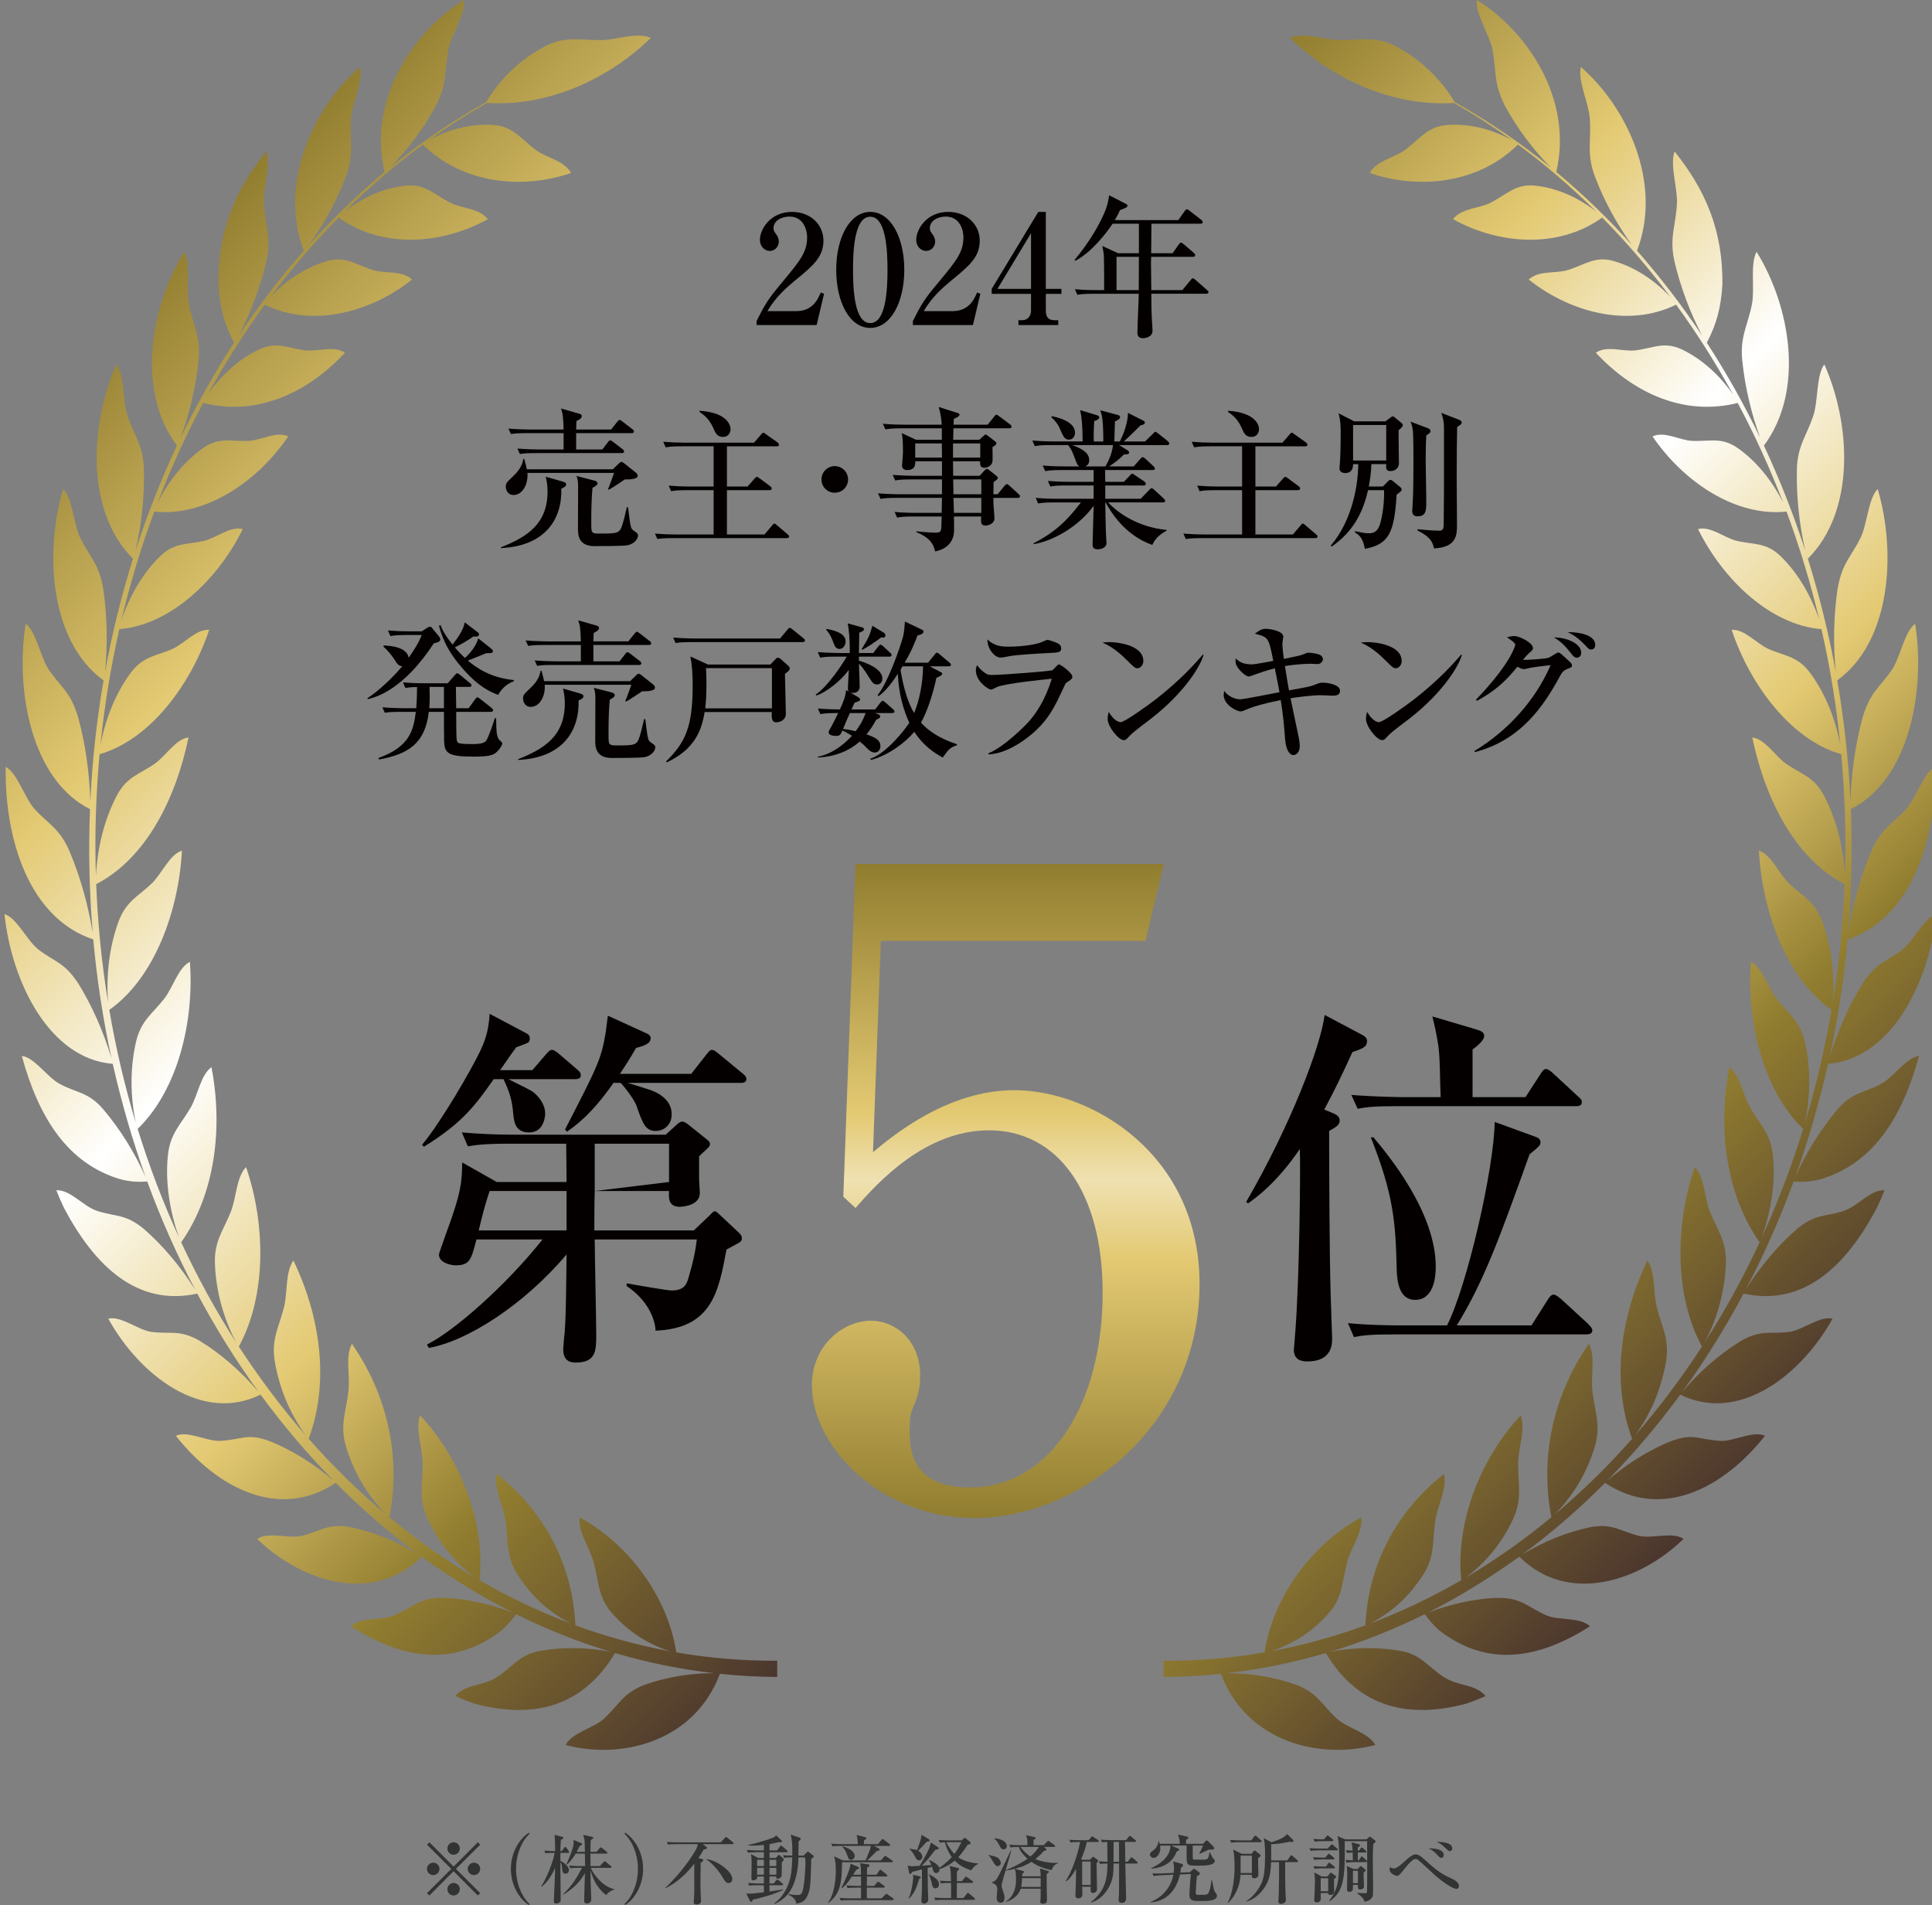<?xml version="1.0" encoding="UTF-8"?>
<svg id="_レイヤー_1" xmlns="http://www.w3.org/2000/svg" version="1.1" xmlns:xlink="http://www.w3.org/1999/xlink" viewBox="0 0 252 248.5">
  <rect x="0" y="0" width="252" height="248.5" fill="#808080" stroke="none"/>
  <!-- Generator: Adobe Illustrator 29.2.1, SVG Export Plug-In . SVG Version: 2.1.0 Build 116)  -->
  <defs>
    <style>
      .st0 {
        fill: #323333;
      }

      .st1 {
        fill: url(#_名称未設定グラデーション_661);
      }

      .st1, .st2 {
        fill-rule: evenodd;
      }

      .st3 {
        fill: url(#_名称未設定グラデーション_62);
      }

      .st2 {
        fill: url(#_名称未設定グラデーション_66);
      }

      .st4 {
        fill: #040000;
      }
    </style>
    <linearGradient id="_名称未設定グラデーション_66" data-name="名称未設定グラデーション 66" x1="5.432" y1="49.045" x2="138.245" y2="181.858" gradientUnits="userSpaceOnUse">
      <stop offset="0" stop-color="#917d2f"/>
      <stop offset=".217" stop-color="#e3c972"/>
      <stop offset=".413" stop-color="#fff"/>
      <stop offset=".612" stop-color="#e3c972"/>
      <stop offset=".774" stop-color="#917d2f"/>
      <stop offset=".999" stop-color="#4b362e"/>
    </linearGradient>
    <linearGradient id="_名称未設定グラデーション_661" data-name="名称未設定グラデーション 66" x1="119.527" y1="53.668" x2="243.094" y2="177.235" xlink:href="#_名称未設定グラデーション_66"/>
    <linearGradient id="_名称未設定グラデーション_62" data-name="名称未設定グラデーション 62" x1="131.18" y1="197.998" x2="131.18" y2="112.693" gradientUnits="userSpaceOnUse">
      <stop offset="0" stop-color="#917d2f"/>
      <stop offset=".395" stop-color="#e3c972"/>
      <stop offset=".517" stop-color="#efe1b1"/>
      <stop offset=".619" stop-color="#e3c972"/>
      <stop offset="1" stop-color="#917d2f"/>
    </linearGradient>
  </defs>
  <g>
    <g>
      <path class="st2" d="M84.894,4.94c-2.535,2.481-5.427,4.449-8.47,5.88-4.09,1.923-8.528,2.899-12.923,2.606-2.592,1.478-5.125,3.106-7.587,4.877,2.66-1.481,5.606-2.221,8.539-1.993,2.512.195,3.506,1.825,5.444,3.254,1.403,1.034,3.661,1.35,4.593,2.998-6.283,2.173-14.146,1.452-19.334-3.708-3.573,2.627-6.991,5.556-10.223,8.756,2.405-1.887,5.169-3.11,8.039-3.402,2.492-.254,3.683,1.179,5.764,2.24,1.513.771,3.762.678,4.891,2.139-5.902,3.285-13.722,3.928-19.46-.209-3.175,3.216-6.164,6.696-8.938,10.407,2.127-2.267,4.682-3.949,7.455-4.743,2.425-.695,3.784.508,5.968,1.184,1.59.492,3.792-.001,5.091,1.239-5.407,4.305-13.052,6.316-19.218,3.274-2.76,3.787-5.193,7.663-7.45,11.743,1.802-2.581,4.093-4.66,6.706-5.907,2.344-1.091,3.743-.158,6.029.123,1.633.201,3.746-.682,5.185.311-5.096,5.459-11.693,8.265-18.502,6.551-2.224,4.164-4.207,8.51-5.93,13.002,1.465-2.901,3.48-5.394,5.924-7.115,2.134-1.502,3.733-.831,5.97-.944,1.637-.083,3.599-1.309,5.143-.58-4.08,5.989-10.893,10.517-17.476,9.802-1.703,4.584-3.134,9.312-4.28,14.139,1.085-3.191,2.775-6.083,5.002-8.274,1.926-1.895,3.587-1.524,5.796-2.053,1.609-.385,3.402-1.966,5.021-1.525-3.288,6.669-9.483,12.513-16.098,13.051-1.126,4.962-1.95,10.02-2.466,15.125.658-3.448,1.965-6.721,3.919-9.384,1.665-2.269,3.348-2.212,5.48-3.168,1.54-.691,3.122-2.614,4.781-2.48-2.408,7.228-7.796,14.382-14.294,16.214-.472,5.339-.651,10.339-.477,15.865.212-3.697,1.046-7.166,2.657-10.337,1.351-2.621,3.008-2.883,5.01-4.276,1.427-.994,2.755-3.248,4.412-3.435-1.644,7.964-5.542,15.794-12.04,19.133.205,5.196.723,10.373,1.555,15.478-.28-3.561.14-7.2,1.322-10.491,1.006-2.802,2.614-3.37,4.396-5.105,1.283-1.248,2.305-3.748,3.909-4.251-.426,7.914-3.585,16.616-9.473,20.771.856,5.012,2.014,9.948,3.465,14.759-.731-3.435-.771-7.075 0-10.506.649-2.888,2.179-3.748,3.713-5.73,1.119-1.444,1.81-4.017,3.335-4.795.574,7.799-1.587,16.744-6.816,21.794,1.533,4.943,3.283,9.517,5.388,14.159-1.159-3.352-1.815-7.052-1.445-10.677.292-2.932,1.704-4.063,2.972-6.263.932-1.617,1.297-4.232,2.71-5.272,1.525,7.867.496,16.521-3.944,22.846,2.124,4.572,4.529,8.953,7.19,13.101-1.634-3.08-2.648-6.632-2.79-10.289-.117-3.003,1.122-4.375,2.087-6.833.7-1.785.711-4.492,1.971-5.788,2.508,7.23,2.752,16.677-.944,23.412,2.72,4.149,5.578,7.969,8.758,11.62-2.051-2.823-3.427-6.002-4.064-9.673-.489-2.937.564-4.52,1.209-7.116.47-1.889.142-4.55,1.224-6.06,3.385,7.045,4.809,15.655,1.985,23.253,3.168,3.59,6.554,6.9,10.127,9.894-2.338-2.351-4.199-5.381-5.244-8.83-.852-2.812-.01-4.57.302-7.25.246-2.294-.449-4.369.451-6.207,4.43,6.326,6.498,14.442,4.892,22.62,3.588,2.973,7.358,5.627,11.272,7.933-2.604-1.899-4.828-4.548-6.301-7.762-1.204-2.628-.595-4.517-.627-7.228-.023-1.971-.999-4.391-.341-6.221,4.886,5.137,8.57,13.541,7.756,21.495,3.937,2.272,7.723,4.066,11.898,5.658-2.866-1.527-4.989-3.386-6.933-6.38-1.544-2.381-1.186-4.357-1.572-7.042-.28-1.944-1.562-4.165-1.147-6.096,5.761,4.505,9.864,11.299,10.258,19.743,4.046,1.486,8.18,2.619,12.363,3.389-2.843-.888-5.51-2.572-7.633-5.024-1.783-2.061-1.675-4.089-2.365-6.647-.505-1.87-2.008-3.803-1.834-5.785,5.887,3.107,11.414,9.822,12.631,17.599,4.357.754,8.761,1.115,13.163,1.087v2.12c-2.495-.015-4.989-.152-7.474-.411-3.362,8.913-12.877,11.219-20.141,9.277.891-1.622,3.585-2.159,4.995-3.402,2.088-1.952,2.446-3.283,5.228-4.409,2.949-1.056,6.033-1.544,9.108-1.555-4.337-.5-8.642-1.374-12.873-2.62-4.458,7.426-11.138,8.476-18.197,6.635-.914-.294-1.755-.624-2.638-1.033,1.367-1.6,3.466-1.229,5.392-2.441,2.129-1.362,2.977-2.969,5.65-3.439,3.05-.536,6.165-.467,9.208.103-4.198-1.272-8.316-2.908-12.317-4.894-.614.834-1.184,1.466-1.924,2.137-6.419,4.952-13.189,3.562-19.628-.556,1.26-1.22,3.984-.744,5.646-1.413,2.493-1.1,3.164-2.236,6.111-2.299,2.99.02,6.504.818,9.374,1.921-4.08-2.049-8.136-4.57-11.918-7.295-6.279,6.276-15.606,3.32-21.426-2.309,1.398-.978,4.019-.022,5.743-.385,2.59-.637,3.402-1.64,6.309-1.175,3.145.639,6.2,1.9,9.044,3.628-3.805-2.801-7.435-5.94-10.853-9.384-7.39,4.929-15.494.666-20.855-6.136,1.505-.712,3.974.708,5.725.66,3.242-.143,3.695-1.324,7.701.542,2.7,1.282,4.778,2.651,7.151,4.652-3.485-3.561-6.508-7.12-9.532-11.228-7.57,3.754-15.709-2.419-19.859-9.898,1.578-.426,3.847,1.44,5.585,1.716,2.631.327,3.657-.338,6.316,1.151,2.832,1.733,5.428,4.02,7.703,6.68-2.926-4.031-5.604-8.321-8.003-12.826-7.8,1.721-13.344-3.561-17.348-11.108-.382-.786-.716-1.549-1.038-2.374,1.884-.057,3.399,2.021,5.285,2.685,2.568.826,3.663.358,6.11,2.338,2.566,2.236,4.836,4.966,6.748,7.998-2.384-4.525-4.486-9.262-6.283-14.163-1.221.101-2.186.024-3.387-.258-7.039-2.028-10.8-8.171-12.971-16.113,1.611.16,3.294,2.732,4.884,3.612,2.194,1.216,3.775,1.05,5.716,3.318,2.206,2.603,4.065,5.563,5.539,8.839-1.732-4.824-3.125-9.678-4.281-14.74-8.227-.656-13.175-10.588-14.118-19.535,1.569.469,2.916,3.396,4.372,4.585,2.239,1.716,3.402,1.669,5.238,4.438,1.837,2.977,3.294,6.298,4.345,9.778-1.106-5.086-1.899-10.268-2.373-15.493-8.33-2.77-11.569-12.995-11.427-22.512,1.49.766,2.447,3.974,3.719,5.446,1.685,1.897,3.326,2.539,4.599,5.545,1.416,3.342,2.426,6.946,3.03,10.622-.438-5.418-.561-10.668-.35-16.1-7.59-3.787-9.778-15.35-8.388-24.174,1.377,1.022,1.912,4.283,2.988,5.947,1.7,2.478,2.812,2.851,3.841,6.196.974,3.542,1.483,7.263,1.605,10.986.252-5.291.828-10.556,1.726-15.745-6.954-5.032-7.757-16.542-5.275-24.963,1.235,1.256,1.357,4.518,2.218,6.344,1.364,2.71,2.423,3.298,3.025,6.732.516,3.561.564,7.211.225,10.799.916-5.026,2.134-9.97,3.644-14.784-6.207-6.173-5.643-17.499-2.151-25.341,1.067,1.461.789,4.672,1.417,6.623.869,2.699,2.097,3.905,2.164,7.145.073,3.536-.317,7.078-1.085,10.489,1.523-4.7,3.324-9.269,5.385-13.665-5.354-7.178-3.456-18.168.958-25.283.875,1.633.21,4.742.594,6.779.529,2.808,1.595,4.224,1.268,7.422-.355,3.467-1.163,6.86-2.333,10.056,2.077-4.319,4.405-8.462,6.961-12.393-1.314-2.505-1.853-4.649-2.035-7.595-.079-7.076,2.222-12.324,6.235-17.356.655,1.775-.414,4.761-.3,6.853.158,2.895,1.033,4.482.292,7.61-.813,3.381-2.026,6.584-3.589,9.572,2.662-4.003,5.51-7.674,8.496-11.09-3.367-8.85,1.327-18.744,7.331-23.969.423,1.873-1.017,4.639-1.169,6.729-.21,2.893.455,4.619-.671,7.581-1.226,3.224-2.868,6.217-4.806,8.889,3.094-3.439,6.39-6.615,9.856-9.497-2.231-9.409,3.721-18.346,10.364-22.431.175,1.929-1.62,4.414-2.042,6.454-.562,3.09-.127,4.392-1.649,7.387-1.649,3.004-3.686,5.701-5.978,8.017,3.981-3.243,8.178-6.099,12.543-8.53,1.94-3.237,4.678-5.71,7.711-7.3,2.615-1.371,4.676-.763,7.352-.795,2.001-.024,4.559-1.096,6.429-.294Z"/>
      <path class="st1" d="M168.255,4.94c2.535,2.481,5.427,4.449,8.47,5.88,4.09,1.923,8.528,2.899,12.923,2.606,2.592,1.478,5.125,3.106,7.587,4.877-2.66-1.481-5.606-2.221-8.539-1.993-2.512.195-3.506,1.825-5.444,3.254-1.403,1.034-3.661,1.35-4.593,2.998,6.283,2.173,14.146,1.452,19.334-3.708,3.573,2.627,6.991,5.556,10.223,8.756-2.405-1.887-5.169-3.11-8.039-3.402-2.492-.254-3.683,1.179-5.764,2.24-1.513.771-3.762.678-4.891,2.139,5.902,3.285,13.722,3.928,19.46-.209,3.175,3.216,6.164,6.696,8.938,10.407-2.127-2.267-4.682-3.949-7.455-4.743-2.425-.695-3.784.508-5.968,1.184-1.59.492-3.792-.001-5.091,1.239,5.407,4.305,13.052,6.316,19.218,3.274,2.76,3.787,5.193,7.663,7.45,11.743-1.802-2.581-4.093-4.66-6.706-5.907-2.344-1.091-3.743-.158-6.029.123-1.633.201-3.746-.682-5.185.311,5.096,5.459,11.693,8.265,18.502,6.551,2.224,4.164,4.207,8.51,5.93,13.002-1.465-2.901-3.48-5.394-5.924-7.115-2.134-1.502-3.733-.831-5.97-.944-1.637-.083-3.599-1.309-5.143-.58,4.08,5.989,10.893,10.517,17.476,9.802,1.703,4.584,3.134,9.312,4.28,14.139-1.085-3.191-2.775-6.083-5.002-8.274-1.926-1.895-3.587-1.524-5.796-2.053-1.609-.385-3.402-1.966-5.021-1.525,3.288,6.669,9.483,12.513,16.098,13.051,1.126,4.962,1.95,10.02,2.466,15.125-.658-3.448-1.965-6.721-3.919-9.384-1.665-2.269-3.348-2.212-5.48-3.168-1.54-.691-3.122-2.614-4.781-2.48,2.408,7.228,7.796,14.382,14.294,16.214.472,5.339.651,10.339.477,15.865-.212-3.697-1.046-7.166-2.657-10.337-1.351-2.621-3.008-2.883-5.01-4.276-1.427-.994-2.755-3.248-4.412-3.435,1.644,7.964,5.542,15.794,12.04,19.133-.205,5.196-.723,10.373-1.555,15.478.28-3.561-.14-7.2-1.322-10.491-1.006-2.802-2.614-3.37-4.396-5.105-1.283-1.248-2.305-3.748-3.909-4.251.426,7.914,3.585,16.616,9.473,20.771-.856,5.012-2.014,9.948-3.465,14.759.731-3.435.771-7.075-0-10.506-.649-2.888-2.179-3.748-3.713-5.73-1.119-1.444-1.81-4.017-3.335-4.795-.574,7.799,1.587,16.744,6.816,21.794-1.533,4.943-3.283,9.517-5.388,14.159,1.159-3.352,1.815-7.052,1.445-10.677-.292-2.932-1.704-4.063-2.972-6.263-.932-1.617-1.297-4.232-2.71-5.272-1.525,7.867-.496,16.521,3.944,22.846-2.124,4.572-4.529,8.953-7.19,13.101,1.634-3.08,2.648-6.632,2.79-10.289.117-3.003-1.122-4.375-2.087-6.833-.7-1.785-.711-4.492-1.971-5.788-2.508,7.23-2.752,16.677.944,23.412-2.72,4.149-5.578,7.969-8.758,11.62,2.051-2.823,3.427-6.002,4.064-9.673.489-2.937-.564-4.52-1.209-7.116-.47-1.889-.142-4.55-1.224-6.06-3.385,7.045-4.809,15.655-1.985,23.253-3.168,3.59-6.554,6.9-10.127,9.894,2.338-2.351,4.199-5.381,5.244-8.83.852-2.812.01-4.57-.302-7.25-.246-2.294.449-4.369-.451-6.207-4.43,6.326-6.498,14.442-4.892,22.62-3.588,2.973-7.358,5.627-11.272,7.933,2.604-1.899,4.828-4.548,6.301-7.762,1.204-2.628.595-4.517.627-7.228.023-1.971.999-4.391.341-6.221-4.886,5.137-8.57,13.541-7.756,21.495-3.937,2.272-7.723,4.066-11.898,5.658,2.866-1.527,4.989-3.386,6.933-6.38,1.544-2.381,1.186-4.357,1.572-7.042.28-1.944,1.562-4.165,1.147-6.096-5.761,4.505-9.864,11.299-10.258,19.743-4.046,1.486-8.18,2.619-12.363,3.389,2.843-.888,5.51-2.572,7.633-5.024,1.783-2.061,1.675-4.089,2.365-6.647.505-1.87,2.008-3.803,1.834-5.785-5.887,3.107-11.414,9.822-12.631,17.599-4.357.754-8.761,1.115-13.163,1.087v2.12c2.495-.015,4.989-.152,7.474-.411,3.362,8.913,12.877,11.219,20.141,9.277-.891-1.622-3.585-2.159-4.995-3.402-2.088-1.952-2.446-3.283-5.228-4.409-2.949-1.056-6.033-1.544-9.108-1.555,4.337-.5,8.642-1.374,12.873-2.62,4.458,7.426,11.138,8.476,18.197,6.635.914-.294,1.755-.624,2.638-1.033-1.367-1.6-3.466-1.229-5.392-2.441-2.129-1.362-2.977-2.969-5.65-3.439-3.05-.536-6.165-.467-9.208.103,4.198-1.272,8.316-2.908,12.317-4.894.614.834,1.184,1.466,1.924,2.137,6.419,4.952,13.189,3.562,19.628-.556-1.26-1.22-3.984-.744-5.646-1.413-2.493-1.1-3.164-2.236-6.111-2.299-2.99.02-6.504.818-9.374,1.921,4.08-2.049,8.136-4.57,11.918-7.295,6.279,6.276,15.606,3.32,21.426-2.309-1.398-.978-4.019-.022-5.743-.385-2.59-.637-3.402-1.64-6.309-1.175-3.145.639-6.2,1.9-9.044,3.628,3.805-2.801,7.435-5.94,10.853-9.384,7.39,4.929,15.494.666,20.855-6.136-1.505-.712-3.974.708-5.724.66-3.242-.143-3.695-1.324-7.701.542-2.7,1.282-4.778,2.651-7.151,4.652,3.485-3.561,6.508-7.12,9.532-11.228,7.57,3.754,15.709-2.419,19.859-9.898-1.578-.426-3.847,1.44-5.585,1.716-2.631.327-3.657-.338-6.316,1.151-2.832,1.733-5.428,4.02-7.703,6.68,2.926-4.031,5.604-8.321,8.003-12.826,7.8,1.721,13.344-3.561,17.348-11.108.382-.786.716-1.549,1.038-2.374-1.884-.057-3.399,2.021-5.285,2.685-2.568.826-3.663.358-6.11,2.338-2.566,2.236-4.836,4.966-6.748,7.998,2.384-4.525,4.486-9.262,6.283-14.163,1.221.101,2.186.024,3.387-.258,7.039-2.028,10.8-8.171,12.971-16.113-1.611.16-3.294,2.732-4.884,3.612-2.194,1.216-3.775,1.05-5.716,3.318-2.206,2.603-4.065,5.563-5.539,8.839,1.732-4.824,3.125-9.678,4.281-14.74,8.227-.656,13.175-10.588,14.118-19.535-1.569.469-2.916,3.396-4.372,4.585-2.239,1.716-3.402,1.669-5.238,4.438-1.837,2.977-3.294,6.298-4.345,9.778,1.106-5.086,1.899-10.268,2.373-15.493,8.33-2.77,11.569-12.995,11.427-22.512-1.49.766-2.447,3.974-3.719,5.446-1.685,1.897-3.326,2.539-4.599,5.545-1.416,3.342-2.426,6.946-3.03,10.622.438-5.418.561-10.668.35-16.1,7.59-3.787,9.778-15.35,8.388-24.174-1.377,1.022-1.912,4.283-2.988,5.947-1.7,2.478-2.812,2.851-3.841,6.196-.974,3.542-1.483,7.263-1.605,10.986-.252-5.291-.828-10.556-1.726-15.745,6.954-5.032,7.757-16.542,5.275-24.963-1.235,1.256-1.357,4.518-2.218,6.344-1.364,2.71-2.423,3.298-3.025,6.732-.516,3.561-.564,7.211-.225,10.799-.916-5.026-2.134-9.97-3.644-14.784,6.207-6.173,5.643-17.499,2.151-25.341-1.067,1.461-.789,4.672-1.417,6.623-.869,2.699-2.097,3.905-2.164,7.145-.073,3.536.317,7.078,1.085,10.489-1.523-4.7-3.324-9.269-5.385-13.665,5.354-7.178,3.456-18.168-.958-25.283-.875,1.633-.21,4.742-.594,6.779-.529,2.808-1.595,4.224-1.268,7.422.355,3.467,1.163,6.86,2.332,10.056-2.077-4.319-4.405-8.462-6.961-12.393,1.314-2.505,1.853-4.649,2.035-7.595.079-7.076-2.222-12.324-6.234-17.356-.655,1.775.414,4.761.3,6.853-.159,2.895-1.033,4.482-.292,7.61.813,3.381,2.026,6.584,3.589,9.572-2.662-4.003-5.51-7.674-8.496-11.09,3.367-8.85-1.327-18.744-7.331-23.969-.422,1.873,1.017,4.639,1.169,6.729.21,2.893-.455,4.619.671,7.581,1.226,3.224,2.868,6.217,4.806,8.889-3.094-3.439-6.39-6.615-9.856-9.497,2.231-9.409-3.721-18.346-10.364-22.431-.175,1.929,1.62,4.414,2.042,6.454.562,3.09.127,4.392,1.649,7.387,1.649,3.004,3.686,5.701,5.978,8.017-3.981-3.243-8.178-6.099-12.543-8.53-1.94-3.237-4.678-5.71-7.711-7.3-2.615-1.371-4.676-.763-7.352-.795-2.001-.024-4.559-1.096-6.429-.294Z"/>
    </g>
    <g>
      <path class="st4" d="M98.685,41.864c1.085-2.131,1.44-2.782,3.196-4.874,2.525-3.039,3.394-4.084,3.394-6.077,0-.888-.454-2.664-2.309-2.664-.967,0-2.071.494-2.071,1.519,0,.316.079.415.375.829.118.158.315.493.315.907,0,.612-.454,1.224-1.164,1.224-.77,0-1.302-.671-1.302-1.44,0-1.401,1.381-3.65,4.163-3.65,2.505,0,4.124,1.717,4.124,3.749,0,2.15-1.381,3.295-3.67,5.169-.986.829-2.545,2.111-3.63,4.025h3.749c1.953,0,2.743-1.283,3.196-2.427l.435.158-.967,4.084h-7.833v-.532Z"/>
      <path class="st4" d="M117.951,35.195c0,4.301-1.815,7.576-4.439,7.576-2.703,0-4.439-3.374-4.439-7.576,0-4.321,1.835-7.557,4.439-7.557,2.684,0,4.439,3.354,4.439,7.557ZM111.263,35.195c0,2.624.197,6.945,2.249,6.945,2.013,0,2.249-4.183,2.249-6.945,0-2.584-.197-6.925-2.249-6.925-2.032,0-2.249,4.202-2.249,6.925Z"/>
      <path class="st4" d="M119.074,41.864c1.085-2.131,1.44-2.782,3.196-4.874,2.525-3.039,3.393-4.084,3.393-6.077,0-.888-.453-2.664-2.308-2.664-.967,0-2.072.494-2.072,1.519,0,.316.079.415.375.829.118.158.315.493.315.907,0,.612-.453,1.224-1.164,1.224-.769,0-1.302-.671-1.302-1.44,0-1.401,1.381-3.65,4.163-3.65,2.505,0,4.123,1.717,4.123,3.749,0,2.15-1.381,3.295-3.669,5.169-.987.829-2.545,2.111-3.63,4.025h3.749c1.953,0,2.742-1.283,3.196-2.427l.434.158-.967,4.084h-7.833v-.532Z"/>
      <path class="st4" d="M129.351,37.682l6.077-10.043h.986v10.043h2.032v.651h-2.032v2.229c0,.79.355,1.204,1.105,1.204h.513v.631h-5.189v-.631h.493c.632,0,1.145-.454,1.145-1.243v-2.19h-5.13v-.651ZM130.101,37.682h4.38v-7.261l-4.38,7.261Z"/>
      <path class="st4" d="M152.953,33.026l.789-1.125c.178-.256.257-.256.297-.256.118,0,.275.138.375.217l1.281,1.104c.158.138.198.237.198.316,0,.197-.178.217-.296.217h-5.445c-.021.414-.021.67-.021.907,0,.553.04,2.959.04,3.433h4.045l1.064-1.282c.197-.256.237-.256.297-.256.138,0,.295.158.374.217l1.479,1.302c.119.099.197.158.197.296,0,.178-.157.197-.295.197h-7.162c.02,1.717.02,2.092.059,3.059,0,.256.1,1.42.1,1.657,0,.256,0,.631-.475.888-.295.158-.592.197-.77.197-.611,0-.729-.395-.729-.71,0-.809.178-4.36.178-5.09h-5.88c-1.203,0-1.637.06-2.131.138l-.315-.73c1.204.118,2.585.118,2.802.118h1.006c.02-.493,0-3.275-.02-3.965,0-.631-.039-.967-.217-1.795l2.052.947h2.723v-3.848h-3.433c-.671,1.046-2.763,3.788-4.873,4.834l-.079-.118c1.992-2.388,3.156-4.519,3.788-5.919.513-1.164.611-1.796.71-2.506l2.091,1.065c.198.099.316.178.316.296,0,.217-.395.355-.986.572-.158.375-.316.69-.671,1.302h8.286l.809-1.164c.1-.138.178-.236.297-.236.098,0,.138,0,.374.197l1.5,1.164c.118.099.197.197.197.296,0,.197-.178.217-.296.217h-6.393c-.02,1.243-.039,2.92-.039,3.848h2.801ZM148.534,37.839c0-.611.02-3.649.02-4.34h-2.92v4.34h2.9Z"/>
      <path class="st4" d="M73.374,62.808c.355.099.473.197.473.355,0,.276-.217.375-.631.572.118,4.005-2.131,7.497-7.892,7.754v-.099c3.571-1.401,6.096-3.137,6.096-7.3,0-.888-.138-1.46-.236-1.914l2.19.631ZM79.943,61.21l.809-.789c.138-.119.197-.178.296-.178.119,0,.296.138.355.178l1.559,1.243c.099.079.217.237.217.395,0,.493-1.204.473-1.677.473-.039.02-1.539,1.065-2.091,1.342l-.099-.079c.119-.237.592-1.579.79-2.111h-11.306c.119,1.44-.631,2.88-1.815,2.88-.769,0-1.006-.69-1.006-1.065,0-.473.06-.533.928-1.361,1.085-1.006,1.243-1.736,1.361-2.269l.118-.02c.178.651.257.986.335,1.361h11.226ZM79.707,56.021l.809-1.006c.158-.197.197-.236.296-.236s.118,0,.375.197l1.302,1.006c.079.04.197.158.197.296,0,.178-.157.217-.296.217h-7.24v2.13h3.413l.73-.947c.158-.217.217-.237.296-.237.079,0,.099-.02.375.197l1.243.947c.04.02.197.158.197.296,0,.178-.158.217-.296.217h-11.167c-1.203,0-1.638.04-2.131.119l-.315-.71c1.203.099,2.584.118,2.802.118h3.216v-2.13h-4.735c-1.223,0-1.638.04-2.131.118l-.335-.71c1.203.099,2.604.119,2.821.119h4.38c-.04-1.716-.118-2.091-.335-2.743l2.407.691c.138.04.296.099.296.296,0,.355-.493.552-.69.651-.02.257-.02.434-.039,1.105h4.558ZM77.478,62.67c.177.04.453.138.453.375,0,.197-.197.335-.65.592-.079.927-.158,2.131-.158,4.104,0,1.243,0,1.44.118,1.618.119.217.454.236.829.236,2.525,0,2.762,0,3.137-1.243.178-.572.237-.809.553-2.19h.158c.316,2.525.335,2.762.69,3.019.552.375.612.434.612.69,0,.257-.296,1.006-1.342,1.243-.533.118-3.571.118-4.36.118-2.131,0-2.131-1.578-2.131-2.328,0-.828.02-4.518.02-5.366,0-.947-.099-1.164-.217-1.46l2.289.592Z"/>
      <path class="st4" d="M102.611,70.187h-14.738c-1.361,0-1.736.059-2.131.118l-.315-.71c.927.079,1.874.119,2.802.119h4.854v-5.781h-3.414c-1.361,0-1.736.059-2.131.138l-.315-.73c.927.079,1.875.118,2.801.118h3.059v-5.248h-4.124c-1.361,0-1.736.079-2.131.138l-.315-.73c.927.079,1.874.118,2.802.118h9.036l.907-1.045c.197-.237.217-.256.316-.256.059,0,.099.039.355.217l1.48,1.046c.099.079.197.197.197.296,0,.217-.197.217-.296.217h-6.491v5.248h2.683l.908-1.026c.197-.217.217-.237.316-.237.079,0,.099.02.355.197l1.381,1.026c.079.059.197.177.197.296,0,.197-.197.217-.296.217h-5.544v5.781h4.893l.986-1.164c.178-.217.217-.256.296-.256.119,0,.178.059.375.236l1.342,1.145c.099.099.217.178.217.296,0,.197-.197.217-.315.217ZM94.266,56.988c-.73,0-.967-.552-1.204-1.105-.375-.848-.868-1.539-1.815-2.15v-.158c3.867.257,4.044,2.111,4.044,2.388,0,.256-.119,1.026-1.026,1.026Z"/>
      <path class="st4" d="M108.882,64.268c-.967,0-1.736-.77-1.736-1.736s.789-1.736,1.736-1.736,1.736.769,1.736,1.736-.77,1.736-1.736,1.736Z"/>
      <path class="st4" d="M132.753,64.939h-3.177c0,.711,0,.73.02,1.026.02.276.119,1.42.119,1.657,0,.631-.73.927-1.145.927-.651,0-.632-.375-.592-1.184h-3.552c.04,1.895.04,2.27-.138,2.763-.493,1.4-1.854,1.696-2.308,1.795-.296-1.243-.947-1.874-2.466-2.525l.02-.099c.453.04,1.716.178,2.505.178.099,0,.552,0,.651-.237.099-.217.099-.375.138-1.875h-3.689c-1.204,0-1.637.06-2.13.139l-.316-.73c1.184.119,2.584.119,2.801.119h3.334l.04-1.954h-5.879c-1.204,0-1.638.04-2.131.139l-.335-.73c1.204.099,2.604.119,2.821.119h5.524v-1.934h-3.966c-1.203,0-1.638.04-2.131.138l-.335-.73c1.203.099,2.604.119,2.821.119h3.61v-1.895h-3.492c.02.355.06,1.145-1.065,1.145-.375,0-.651-.197-.651-.553,0-.059.02-.197.02-.296.04-.513.099-1.085.099-1.46,0-1.696-.059-1.992-.158-2.505l1.874.868h3.354v-1.499h-5.229c-1.204,0-1.638.059-2.131.138l-.335-.729c1.204.118,2.604.118,2.821.118h4.854c0-.454-.119-1.44-.395-2.309l2.368.75c.158.04.355.099.355.256,0,.237-.493.434-.75.552,0,.119-.02.651-.02.75h4.439l.849-1.046c.079-.118.197-.256.296-.256s.257.138.375.217l1.4,1.045c.079.059.197.158.197.316,0,.178-.178.197-.315.197h-7.26c0,.236-.04,1.302-.04,1.499h3.413l.513-.473c.1-.079.237-.217.297-.217.078,0,.197.079.315.178l.927.71c.079.059.178.138.178.276,0,.178-.335.375-.513.474,0,.474.039,1.618,0,1.875-.06.513-.612.829-1.065.829-.572,0-.553-.454-.553-.849h-3.531c0,.296.02,1.618.02,1.895h3.453l.65-.71c.139-.158.217-.198.296-.198.06,0,.099,0,.315.178l.947.75c.099.079.158.158.158.256,0,.158-.197.296-.553.552,0,.257,0,1.065-.02,1.579h.553l.888-1.085c.157-.177.217-.236.315-.236.118,0,.257.118.355.217l1.164,1.065c.138.138.197.178.197.296,0,.197-.178.217-.296.217ZM122.849,57.836h-3.473v1.854h3.492l-.02-1.854ZM127.859,57.836h-3.551v1.854h3.551v-1.854ZM127.998,62.532h-3.67l.04,1.934h3.63v-1.934ZM127.998,64.939h-3.63l.059,1.954h3.571v-1.954Z"/>
      <path class="st4" d="M152.217,58.053h-6.255l1.065.651c.118.06.257.197.257.316,0,.276-.513.256-.69.256-.572.611-1.125,1.006-1.914,1.559h3.196l.849-.967c.138-.158.217-.236.315-.236.138,0,.236.079.354.197l1.046.967c.118.118.197.177.197.315,0,.178-.157.197-.296.197h-6.195c0,.178,0,1.282.02,1.539h2.428l.749-.789c.158-.158.257-.276.336-.276.099,0,.296.158.414.236l1.145.77c.118.079.217.197.217.316,0,.177-.157.217-.296.217h-4.992v1.736h4.617l1.085-1.125c.218-.217.257-.257.336-.257.118,0,.315.178.354.217l1.224,1.125c.099.099.197.197.197.316,0,.177-.178.197-.296.197h-7.143c1.303,1.42,3.946,3.236,7.636,3.591v.079c-.532.316-1.44.829-1.874,1.875-3.631-1.263-5.465-4.4-6.097-5.544h-.04c.06,3.867.1,4.301.139,4.952,0,.079.02.217.02.335,0,.69-.828.829-1.124.829-.69,0-.69-.375-.69-.671s.118-4.301.138-5.011c-1.638,2.328-4.834,4.498-7.813,5.011l-.02-.119c2.96-1.519,4.479-3.117,6.176-5.327h-3.453c-1.203,0-1.637.059-2.131.138l-.315-.73c1.185.119,2.585.119,2.802.119h4.755v-1.736h-3.512c-1.204,0-1.638.039-2.131.138l-.335-.73c1.203.099,2.604.119,2.82.119h3.157v-1.539h-4.183c-1.203,0-1.638.059-2.131.138l-.336-.73c1.204.118,2.604.118,2.822.118h1.992c-.197-.099-.315-.217-.533-.829-.335-.908-.492-1.361-.966-1.953h-2.21c-1.203,0-1.638.04-2.131.138l-.315-.73c1.184.099,2.584.119,2.802.119h3.748c0-2.13-.118-3.137-.315-4.084l2.21.671c.118.04.275.099.275.276,0,.257-.434.415-.65.474-.079,1.026-.079,2.052-.06,2.664h1.243c0-2.841-.178-3.413-.395-4.064l2.229.592c.197.059.354.099.354.296,0,.256-.374.434-.67.552,0,.256-.079,2.525-.079,2.624h.71c0-.02,1.046-1.894,1.065-3.729l1.914.967c.157.079.296.158.296.296,0,.257-.414.336-.592.375-.829.868-2.072,2.013-2.15,2.091h2.762l1.006-.986c.218-.217.257-.276.316-.276.118,0,.275.119.414.237l1.184.947c.118.099.236.236.236.335,0,.197-.177.217-.295.217ZM139.412,57.343c-.553,0-.75-.454-1.164-1.42-.237-.572-.632-1.085-1.125-1.5l.079-.138c1.164.236,3.019.809,3.019,2.17,0,.335-.197.888-.809.888ZM139.865,58.053c1.638.592,2.21,1.204,2.21,1.993,0,.276-.099.592-.513.789h2.624c.809-1.4.927-2.328.986-2.782h-5.308Z"/>
      <path class="st4" d="M171.54,70.187h-14.738c-1.361,0-1.735.059-2.13.118l-.316-.71c.928.079,1.875.119,2.802.119h4.854v-5.781h-3.413c-1.361,0-1.736.059-2.131.138l-.316-.73c.928.079,1.875.118,2.803.118h3.058v-5.248h-4.124c-1.361,0-1.736.079-2.131.138l-.315-.73c.928.079,1.874.118,2.802.118h9.036l.907-1.045c.197-.237.218-.256.316-.256.059,0,.099.039.355.217l1.479,1.046c.099.079.197.197.197.296,0,.217-.197.217-.296.217h-6.491v5.248h2.683l.908-1.026c.197-.217.217-.237.315-.237.079,0,.099.02.355.197l1.381,1.026c.079.059.197.177.197.296,0,.197-.197.217-.296.217h-5.544v5.781h4.893l.986-1.164c.178-.217.218-.256.296-.256.119,0,.178.059.375.236l1.342,1.145c.099.099.217.178.217.296,0,.197-.197.217-.315.217ZM163.194,56.988c-.729,0-.967-.552-1.203-1.105-.375-.848-.868-1.539-1.815-2.15v-.158c3.867.257,4.045,2.111,4.045,2.388,0,.256-.119,1.026-1.026,1.026Z"/>
      <path class="st4" d="M178.876,60.539c-.04,1.302-.197,2.091-.335,2.92h1.834l.671-.69c.079-.079.197-.178.315-.178.119,0,.218.079.297.138l.867.71c.218.178.297.256.297.395,0,.178-.06.237-.651.69-.315,4.992-1.007,6.472-4.144,7.063-.256-1.52-.868-1.875-1.282-2.131v-.178c.532.118,1.243.276,1.717.276.513,0,1.223,0,1.598-1.381.454-1.697.493-3.512.474-4.242h-2.092c-.592,2.584-1.756,5.327-4.754,7.359l-.119-.119c2.92-3.394,3.591-8.208,3.591-10.634h-.671c0,.217,0,1.164-1.025,1.164-.139,0-.75-.04-.75-.592,0-.178.079-.947.079-1.105.06-.848.079-2.683.079-3.61,0-.494,0-1.519-.276-2.486l2.032,1.045h4.084l.69-.513c.138-.099.178-.138.257-.138.099,0,.118.02.335.197l.77.631c.118.099.217.197.217.296,0,.217-.257.434-.552.69-.021.671.039,3.689.039,4.301,0,.651-.513,1.026-1.105,1.026-.611,0-.592-.434-.552-.908h-1.934ZM180.81,60.066v-4.636h-4.321v4.636h4.321ZM186.274,55.863c.158.059.315.178.315.375,0,.118-.039.236-.552.552-.04.75-.079,1.697-.079,3.236,0,.828.079,4.459.079,5.208,0,1.341,0,2.111-1.145,2.111-.532,0-.69-.335-.69-.69,0-.178.059-.789.059-.927.079-1.204.1-3.591.1-5.169,0-.809,0-3.61-.06-4.202-.04-.592-.178-.986-.315-1.361l2.288.868ZM190.379,54.779c.078.039.275.118.275.315s-.059.237-.592.611c-.039,2.052-.059,3.788-.059,6.669,0,.947.039,5.169.039,6.037,0,1.322,0,2.979-2.999,3.117-.138-.631-.335-1.46-2.15-2.328v-.177c1.677.177,2.644.197,2.782.197.434,0,.631-.099.631-.829,0-.69.039-3.67.039-4.281v-8.267c0-.928-.138-1.322-.354-1.993l2.388.928Z"/>
      <path class="st4" d="M55.005,82.351l.73-.473c.138-.079.256-.139.355-.139s.158.04.237.139l.927,1.124c.079.099.178.276.178.395,0,.355-.572.454-.848.513-.474.71-1.815,2.723-3.532,4.32-1.46,1.361-3.137,2.525-5.09,2.959l-.04-.118c1.341-.848,3.374-2.743,4.558-4.183-.197,0-.454,0-.829-.552-.434-.671-.809-1.243-1.638-1.993l.04-.158c1.263.059,3.019.316,3.255,1.598.276-.395,1.282-1.815,1.697-2.959h-1.954c-1.361,0-1.736.079-2.13.138l-.316-.73c.928.079,1.875.118,2.802.118h1.598ZM55.933,92.848c-.493,4.241-2.821,5.544-6.491,6.215l-.079-.197c4.045-1.44,4.578-3.591,4.874-6.018h-1.914c-1.204,0-1.638.039-2.131.118l-.316-.71c1.184.099,2.584.119,2.802.119h1.618c0-.06.118-1.5.099-2.762-.75,0-1.125.059-1.519.118l-.316-.73c1.184.118,2.585.118,2.802.118h3.038l.928-1.065c.197-.217.217-.236.296-.236.099,0,.197.059.375.197l1.302,1.085c.099.079.197.158.197.296,0,.178-.158.197-.296.197h-1.736c0,.454.04,2.388.04,2.782h1.618l.848-1.164c.079-.099.178-.257.296-.257.099,0,.138.04.375.217l1.479,1.164c.099.079.197.177.197.296,0,.177-.177.217-.315.217h-4.498c.02.592-.02,3.275.079,3.709.079.375.099.493,2.151.493,1.479,0,1.657-.355,1.815-.671.315-.671.75-1.914.986-2.703h.177c.02,1.657.04,2.229.336,2.723.059.099.474.454.474.553,0,.118-.158.572-.73,1.125-.454.434-1.026.612-2.999.612-3.374,0-3.788-.454-3.867-1.953-.02-.474-.02-3.295-.02-3.887h-1.973ZM57.905,92.374v-2.782h-1.874c.02.967.04,1.835-.04,2.782h1.914ZM64.021,84.561c.237.197.276.296.276.355,0,.276-.236.296-.868.276-.296.138-1.598.651-2.407.967,1.125.947,2.92,2.229,5.998,2.545v.158c-.69.236-1.479.769-2.052,1.775-1.006-.395-2.525-1.026-4.617-3.433-1.697-1.933-2.525-3.512-3.098-5.583l.217-.079c.315.967,1.144,2.013,1.559,2.525.611-.769,1.499-2.012,1.578-2.9l1.598,1.223c.197.138.276.197.276.355,0,.236-.276.296-.415.296-.079,0-.158,0-.276-.04-.809.533-1.559,1.007-2.466,1.44.69.789,1.026,1.105,1.322,1.381.77-.71,1.44-1.559,1.736-2.565l1.637,1.302Z"/>
      <path class="st4" d="M75.625,90.441c.355.099.474.197.474.355,0,.276-.217.375-.631.572.119,4.005-2.131,7.498-7.892,7.753v-.099c3.571-1.4,6.097-3.137,6.097-7.3,0-.888-.138-1.46-.236-1.914l2.189.631ZM82.195,88.842l.809-.79c.138-.118.197-.177.296-.177.119,0,.296.138.355.177l1.559,1.243c.099.079.217.237.217.395,0,.493-1.203.474-1.677.474-.04.02-1.539,1.065-2.092,1.342l-.099-.079c.119-.237.592-1.578.79-2.111h-11.305c.118,1.44-.631,2.881-1.815,2.881-.77,0-1.006-.69-1.006-1.065,0-.474.059-.533.927-1.361,1.085-1.006,1.243-1.736,1.361-2.269l.119-.02c.177.651.256.986.335,1.361h11.227ZM81.958,83.654l.809-1.006c.157-.197.197-.237.296-.237s.118,0,.375.197l1.302,1.006c.079.04.197.158.197.296,0,.177-.158.217-.296.217h-7.241v2.131h3.413l.73-.947c.158-.217.217-.236.296-.236s.099-.02.375.197l1.243.947c.039.02.197.158.197.296,0,.177-.158.217-.296.217h-11.167c-1.204,0-1.638.039-2.131.118l-.315-.71c1.203.099,2.584.119,2.801.119h3.216v-2.131h-4.735c-1.224,0-1.638.039-2.131.118l-.335-.71c1.204.099,2.604.118,2.821.118h4.38c-.04-1.717-.118-2.091-.335-2.742l2.407.69c.138.039.296.099.296.296,0,.355-.493.553-.69.651-.02.256-.02.434-.04,1.104h4.558ZM79.729,90.302c.177.04.454.138.454.375,0,.198-.197.336-.651.592-.079.927-.158,2.131-.158,4.104,0,1.243,0,1.44.118,1.617.118.217.454.237.829.237,2.525,0,2.762,0,3.137-1.243.178-.572.236-.809.552-2.19h.158c.316,2.525.335,2.762.69,3.019.553.375.612.434.612.69s-.296,1.006-1.341,1.243c-.533.119-3.571.119-4.36.119-2.131,0-2.131-1.579-2.131-2.328,0-.829.02-4.519.02-5.367,0-.947-.099-1.164-.217-1.46l2.289.592Z"/>
      <path class="st4" d="M102.385,87.896c0,.296.119,4.755.119,5.248,0,.631-.592,1.065-1.263,1.065-.651,0-.592-.75-.572-1.342h-8.76c-.395,2.486-1.361,4.893-4.933,6.57l-.099-.119c2.506-2.466,3.472-4.498,3.472-9.864,0-1.579-.079-2.743-.296-3.828l2.289,1.046h8.148l.671-.71c.079-.079.177-.178.315-.178.138,0,.236.079.315.138l1.046.927c.099.099.178.197.178.335,0,.217-.158.355-.632.71ZM104.693,83.752h-14.442c-1.203,0-1.637.04-2.13.118l-.316-.71c1.184.099,2.585.118,2.802.118h11.147l.947-1.144c.099-.119.177-.237.296-.237.138,0,.256.099.375.197l1.46,1.184c.099.079.158.158.158.257,0,.178-.158.217-.296.217ZM100.688,87.146h-8.603c.04.611.06,1.223.06,2.19,0,1.006-.04,2.032-.158,3.058h8.701v-5.248Z"/>
      <path class="st4" d="M116.356,93.005h-2.269l.395.119c.099.04.336.158.336.316,0,.217-.355.355-.533.434-.414.79-.809,1.342-1.263,1.914.987.335,1.815.671,1.815,1.519,0,.494-.315.848-.73.848-.375,0-.691-.236-.947-.493-.474-.493-.513-.532-1.026-.947-.296.276-2.111,1.953-5.465,2.091v-.099c2.229-.434,3.887-2.111,4.459-2.742-.71-.435-1.065-.612-1.243-.69-.237.513-.296.71-.829.71-.099,0-.967,0-.967-.454,0-.197.04-.236.355-.769.158-.276.75-1.5.888-1.756-1.223,0-1.696.02-2.328.139l-.315-.73c1.164.099,2.506.119,2.861.119.513-1.105.73-1.716.809-2.525l.355.197c-.099-.119-.119-.276-.119-.454,0-.375.119-2.032.119-2.368-1.065,1.44-2.959,2.94-4.242,3.334l-.079-.119c1.598-1.065,3.551-4.064,4.045-4.952h-1.322c-1.203,0-1.638.04-2.131.138l-.315-.73c1.184.099,2.584.119,2.802.119h1.361c.039-1.835-.119-3.137-.257-3.867l1.835.513c.099.02.276.079.276.257,0,.197-.197.276-.612.454,0,.256-.02,1.756-.04,2.644h1.875l.631-.829c.178-.236.236-.256.315-.256.138,0,.335.197.355.217l.888.828c.138.139.197.178.197.296,0,.197-.178.217-.296.217h-3.966v.533c.809.197,3.058,1.026,3.058,2.309,0,.414-.217.789-.69.789-.474,0-.631-.276-.967-.809-.789-1.282-1.105-1.618-1.401-1.894.02.454.099,2.525.099,2.939,0,.829-.71.868-.888.868-.099,0-.237-.039-.335-.059l1.125.67c.06.04.158.178.158.256,0,.139-.079.178-.73.415-.099.197-.118.256-.395.868h3.078l.671-.868c.158-.197.217-.256.315-.256.118,0,.315.178.355.217l.986.868c.118.118.197.178.197.315,0,.178-.178.197-.316.197ZM109.49,84.64c-.434,0-.612-.335-.789-.828-.139-.395-.375-1.026-.947-1.697l.04-.079c.789.118,2.505.493,2.505,1.618,0,.375-.217.986-.809.986ZM110.852,93.005c-.315.691-.612,1.381-.888,2.072.355.039.809.099,1.638.296.493-.632.947-1.361,1.302-2.368h-2.052ZM115.231,83.16c-.118,0-.197,0-.315-.02-.435.395-2.151,1.519-2.447,1.598l-.099-.039c.927-1.52,1.026-1.697,1.42-3.078l1.5.908c.138.079.198.197.198.375,0,.197-.178.257-.257.257ZM122.966,98.806c-.888-.493-2.388-1.342-3.709-3.354-1.144,1.381-3.374,3.078-5.663,3.669l-.079-.157c2.111-.671,4.637-3.946,5.091-4.696-.73-1.578-1.381-3.689-1.5-6.372-.513.789-1.519,2.229-2.505,2.9l-.138-.119c1.342-1.617,2.959-6.273,3.314-7.596.158-.631.197-1.164.257-2.012l2.269,1.085c.079.04.158.099.158.217,0,.315-.513.454-.789.513-.296.809-.75,1.993-1.677,3.552h3.058l.849-1.046c.118-.158.197-.257.296-.257s.217.079.375.217l1.263,1.065c.099.079.197.158.197.296,0,.177-.158.197-.296.197h-2.466l1.46.77c.119.059.158.119.158.237,0,.178-.395.335-.75.493-.493,2.328-1.282,4.577-2.012,5.84.908,1.026,2.387,2.072,4.696,2.821v.138c-.908.296-1.065.494-1.854,1.598ZM117.717,86.909c-.177.316-.197.355-.256.454.178,1.145.69,3.867,1.775,5.643.217-.552,1.105-2.683,1.164-6.096h-2.683Z"/>
      <path class="st4" d="M139.087,89.06c-.099.079-.157.177-.572,1.085-.888,1.894-1.775,3.887-4.222,5.84-.986.809-3.216,2.348-5.367,2.407v-.139c1.993-.789,4.795-3.59,5.328-4.202.848-.967,2.071-2.703,2.939-5.524-1.184.119-6.037.612-7.162,1.085-.118.059-.631.335-.75.335-.414,0-1.992-1.125-1.992-2.486,0-.217.039-.414.158-.71.157.217.354.513.867.907.454.336.592.375,1.145.375,1.303,0,7.576-.493,7.812-.611.158-.099.691-.77.849-.77.197,0,1.756,1.104,1.756,1.618,0,.256-.197.395-.789.79ZM136.463,85.193c-.927.039-3.848.217-4.676.375-.888.157-.986.197-1.263.197-.927,0-1.815-1.381-1.716-2.368.927.947,2.012.947,2.801.947,2.229,0,3.769-.414,4.006-.493.177-.039.867-.395,1.025-.395s1.006.296,1.243.414c.276.119.532.316.532.71,0,.513-.315.552-1.953.612Z"/>
      <path class="st4" d="M148.361,87.165c-.336,0-.592-.276-1.263-.947-1.618-1.638-2.585-2.072-3.295-2.407.354-.04.592-.06.967-.06.671,0,4.36.276,4.36,2.466,0,.612-.454.947-.77.947ZM150.137,93.736c-.73.572-1.914,1.42-2.584,2.032-.119.099-.572.631-.691.69-.098.059-.197.079-.275.079-.711,0-2.111-1.796-2.111-2.763,0-.335.079-.671.138-.927.632,1.065,1.224,1.341,1.559,1.341.553,0,3.848-2.407,4.558-2.959,3.216-2.506,5.11-4.637,6.176-5.859l.078.039c-.314,1.263-2.288,4.774-6.846,8.326Z"/>
      <path class="st4" d="M173.775,90.737c-.236,0-1.282-.06-1.479-.06-1.125,0-2.841.217-3.966.395.178.829.928,4.458,1.085,5.189.118.611.118,1.026.118,1.085,0,.829-.532,1.145-.828,1.145-.355,0-.947-.395-1.085-2.111-.158-2.013-.257-3.137-.572-5.07-2.269.454-3.591.888-3.946,1.026-1.065.434-1.104.454-1.302.454-.474,0-2.19-.849-2.19-2.15,0-.197.04-.335.079-.533.435.69,1.381,1.105,2.091,1.105.475,0,4.302-.789,5.11-.928-.079-.513-.157-.828-.611-3.117-.927.237-1.894.553-2.96.947-.295.099-.315.118-.414.118-.493,0-1.46-.967-1.696-1.598-.06-.217-.06-.553-.04-.75.435.375.889.77,2.131.77.395,0,2.27-.355,2.782-.454-.612-3.058-.612-3.078-2.407-3.551.73-.513.928-.632,1.46-.632.435,0,2.249.257,2.249,1.026,0,.138-.118.75-.118.888,0,.138.02.829.197,2.012,2.032-.415,2.19-.473,2.407-.552.572-.237.631-.257.868-.257.138,0,1.302.099,1.598.395.139.119.218.296.218.474,0,.257-.297.612-.691.612-.138,0-.77-.04-.888-.04-.335,0-1.618.02-3.374.296.079.513.435,2.743.533,3.177,2.467-.454,2.742-.493,3.235-.69.671-.257.77-.316,1.224-.316.533,0,2.189.237,2.189,1.045,0,.651-.631.651-1.006.651Z"/>
      <path class="st4" d="M182.057,87.165c-.335,0-.592-.276-1.262-.947-1.618-1.638-2.585-2.072-3.295-2.407.354-.04.592-.06.967-.06.67,0,4.359.276,4.359,2.466,0,.612-.453.947-.77.947ZM183.833,93.736c-.729.572-1.914,1.42-2.585,2.032-.118.099-.572.631-.69.69-.099.059-.197.079-.276.079-.71,0-2.111-1.796-2.111-2.763,0-.335.08-.671.139-.927.631,1.065,1.223,1.341,1.559,1.341.553,0,3.848-2.407,4.558-2.959,3.216-2.506,5.11-4.637,6.175-5.859l.08.039c-.316,1.263-2.289,4.774-6.847,8.326Z"/>
      <path class="st4" d="M192.312,97.957c4.42-2.683,7.951-6.609,9.944-11.206-.947.099-2.506.296-2.94.414q-.453.119-.532.119c-.178,0-.671-.197-.868-.316-1.618,1.993-2.881,3.117-5.248,4.439l-.158-.138c4.42-4.597,5.11-6.945,5.13-7.162.039-.257-.69-.71-1.085-.987.276-.079.69-.158.967-.158.71,0,2.427.888,2.427,1.559,0,.217-.06.276-.592.75-.257.236-.454.493-.711.789.592.039,2.92-.119,3.374-.276.218-.079,1.026-.671,1.224-.671s.275.079,1.104.829c.612.572.69.631.69.868,0,.197-.02.217-.631.454-.553.217-.691.474-1.086,1.204-1.913,3.453-4.873,8.07-10.949,9.628l-.06-.139ZM206.24,85.133c0,.395-.217.651-.571.651-.276,0-.454-.197-.651-.434-.572-.73-1.203-1.559-2.328-2.209,1.5-.02,3.551.729,3.551,1.992ZM208.076,84.127c0,.474-.336.592-.553.592-.257,0-.316-.079-.986-.789-.178-.197-1.105-1.085-2.072-1.479,1.618-.02,3.611.395,3.611,1.677Z"/>
    </g>
    <path class="st4" d="M75.025,140.754h-8.716c2.448,1.224,2.987,1.469,3.33,1.763.587.49,1.469,1.469,1.469,2.742,0,.245-.098,2.449-2.105,2.449-1.812,0-1.959-1.421-2.056-2.4-.147-1.714-.392-2.693-1.273-4.554h-1.273c-2.35,3.33-4.015,5.68-9.108,8.813l-.245-.244c2.399-2.841,6.463-9.842,7.589-12.242.392-.832,1.126-2.399,1.224-4.848l4.897,2.596c.343.196.343.538.343.636,0,.294-.098.49-.343.588-.245.098-1.224.49-1.42.539-.587.783-.783,1.077-2.105,2.987h4.211l1.763-2.057c.245-.245.49-.588.783-.588.245,0,.587.245.881.49l2.399,2.057c.245.196.49.441.49.734,0,.49-.392.539-.734.539ZM96.521,162.004c-.196.147-1.518.833-1.763.98-1.028,5.533-1.909,10.282-9.254,10.576,0-.734-.441-3.575-3.77-5.827v-.343c1.42.245,5.288.93,5.876.93,1.714,0,1.959-.93,2.154-1.518.686-2.301.979-3.819,1.126-5.141h-13.318c0,1.763.196,10.429.196,12.388,0,2.105,0,3.672-2.693,3.672-.685,0-1.616-.195-1.616-1.762,0-.049.147-1.91.196-2.155.196-2.693.196-6.806.245-10.185-5.582,6.61-12.976,11.311-17.97,12.193l-.245-.441c3.574-1.763,10.381-7.785,15.081-13.71h-8.618c-.685,2.595-.832,3.379-2.742,3.379-.392,0-2.154-.245-2.154-1.421,0-.098.587-1.762.881-2.595,2.105-5.631,2.105-6.953,2.154-9.401l4.505,2.546h9.108l-.049-4.994h-7.541c-3.378,0-4.309.196-5.288.342l-.783-1.811c2.301.195,4.652.293,6.953.293h19.635l1.567-1.42c.196-.147.392-.294.587-.294.245,0,.539.196.735.343l2.497,2.008c.196.147.392.294.392.588,0,.244-.147.391-.245.489-.147.147-1.028.931-1.175,1.127v3.036c0,.147.098,1.567.098,1.714,0,1.615-2.106,1.811-2.644,1.811-1.518,0-1.42-1.273-1.371-2.056h-9.695c-.049,1.616-.049,3.281-.049,5.141h12.975l2.106-2.007c.196-.196.392-.49.636-.49s.49.343.734.539l2.399,2.252c.245.196.392.49.392.686,0,.245-.049.392-.245.538ZM73.899,155.346h-10.038c-.538,1.567-1.028,3.476-1.42,5.141h11.458v-5.141ZM96.619,141.244h-14.738c2.154.685,3.427.979,4.26,1.567.979.685,1.469,1.469,1.469,2.546,0,1.42-1.077,2.155-2.056,2.155-1.371,0-1.714-.931-2.546-3.33-.196-.539-1.175-2.008-2.056-2.938h-.93c-2.938,4.211-5.044,5.631-6.072,6.365l-.245-.294c4.211-8.177,4.701-9.107,5.288-12.584.049-.343.245-1.91.294-2.253l5.141,2.351c.245.098.441.343.441.538,0,.637-.441.931-1.91,1.323-.783,1.371-1.322,2.203-2.105,3.378h9.303l1.958-2.497c.441-.539.539-.637.735-.637.245,0,.441.147.93.539l3.085,2.546c.245.196.49.392.49.735,0,.441-.441.49-.734.49ZM87.267,149.176h-9.695v6.17l9.695-1.176v-4.994Z"/>
    <path class="st4" d="M176.402,137.228c-1.273,2.791-2.301,4.946-3.672,7.491l1.175.49c.538.245.832.441.832.98,0,.538-.49.832-1.371,1.322,0,5.386.049,16.305.196,21.299l.196,5.778c0,.686,0,2.988-3.232,2.988-.832,0-1.763-.245-1.763-1.519,0-.049.196-2.203.196-2.448.538-6.953.685-21.299.587-23.748-3.036,4.456-5.729,6.365-6.757,7.1l-.245-.196c5.876-10.136,9.744-20.418,10.234-24.385l4.799,2.547c.392.196.734.44.734.832,0,.784-.49.98-1.91,1.469ZM206.908,174.05h-24.972c-3.036,0-4.064.098-5.337.343l-.783-1.812c2.987.293,6.463.293,7.002.293h5.925c2.595-5.092,6.121-20.32,6.218-26.539l5.239,1.91c.294.098.734.245.734.735,0,.392-.147.538-1.42,1.567-3.77,10.478-5.876,16.452-9.499,22.327h9.744l2.105-3.329c.245-.343.441-.686.783-.686s.832.49.93.539l3.574,3.281c.049.098.539.489.539.832,0,.441-.392.539-.783.539ZM205.585,144.28h-23.209c-3.036,0-4.064.098-5.288.343l-.832-1.812c2.987.245,6.463.294,7.002.294h4.652c-.098-1.861-.049-4.848-.294-6.659-.245-1.665-.538-2.84-.783-3.869l5.631,1.665c.636.196,1.126.343,1.126.882,0,.636-1.175,1.518-1.518,1.762v6.219h6.904l1.909-2.939c.294-.44.441-.734.783-.734.245,0,.685.343.881.539l3.281,3.036c.343.293.49.44.49.734,0,.49-.392.539-.734.539ZM184.58,169.545c-2.105,0-2.35-2.449-2.399-3.918-.147-6.365-.441-9.842-3.379-17.285h.343c2.007,2.4,8.128,9.793,8.128,16.893,0,1.42-.294,4.309-2.693,4.309Z"/>
  </g>
  <g>
    <path class="st0" d="M56.007,247.234l-.312-.312,3.169-3.159-3.169-3.159.312-.312,3.159,3.17,3.159-3.17.312.312-3.169,3.159,3.169,3.159-.312.312-3.159-3.17-3.159,3.17ZM57.323,243.762c0,.438-.361.81-.81.81s-.819-.361-.819-.81.371-.81.819-.81.81.371.81.81ZM59.975,241.11c0,.429-.351.81-.809.81-.449,0-.81-.371-.81-.81,0-.458.371-.819.81-.819.458,0,.809.371.809.819ZM59.975,246.414c0,.438-.351.819-.809.819-.449,0-.81-.371-.81-.819s.371-.81.81-.81c.458,0,.809.371.809.81ZM62.637,243.762c0,.438-.36.81-.819.81-.439,0-.809-.361-.809-.81s.37-.81.809-.81c.458,0,.819.371.819.81Z"/>
    <path class="st0" d="M68.978,248.482c-1.219-.79-2.34-2.545-2.34-4.72s1.122-3.93,2.34-4.72l.097.137c-1.024.937-1.765,2.721-1.765,4.583s.741,3.646,1.765,4.583l-.097.137Z"/>
    <path class="st0" d="M74.101,241.675h-1.004v1.053c.146.049,1.102.557,1.102,1.19,0,.341-.263.468-.429.468-.399,0-.429-.361-.468-.868-.01-.165-.068-.458-.205-.634v1.346c0,.984.039,2.545.039,3.529,0,.195-.01.264-.078.322-.195.186-.39.195-.468.195-.351,0-.351-.166-.351-.293,0-.02.117-2.613.136-3.11.02-.321.02-.419.029-1.258-.409.937-.936,1.823-1.735,2.457l-.078-.049c.575-.819,1.531-2.993,1.755-4.349-.614,0-.857,0-1.199.059l-.156-.351c.575.049,1.229.059,1.423.059-.02-1.22-.02-1.355-.078-2.126l1.043.283c.068.02.117.029.117.088,0,.087-.068.136-.341.302-.049.771-.059,1.199-.059,1.453h.176l.302-.42c.048-.067.087-.116.146-.116.068,0,.137.059.186.126l.253.371c.049.077.087.116.087.165,0,.088-.078.107-.146.107ZM79.083,247.165c-.546-.283-1.189-1.209-1.345-1.463-.352-.585-.644-1.512-.712-1.736.01.273.02,1.473.02,1.717.01.321.078,1.745.078,2.027,0,.41-.283.566-.604.566-.322,0-.322-.283-.322-.381,0-.565.088-3.062.098-3.568-.371.614-.731,1.15-1.385,1.735-.39.352-1.062.868-1.433,1.054l-.049-.039c1.258-1.189,1.785-2.155,2.487-3.452h-.478c-.595,0-.809.02-1.053.059l-.156-.351c.595.049,1.277.059,1.385.059h.702c-.01-.41-.02-1.16-.029-1.619h-1.199c-.068.107-.507.878-1.141,1.424l-.059-.049c.312-.702.936-2.146.936-2.799,0-.02-.02-.302-.02-.36l.995.399c.068.029.126.068.126.146,0,.107-.078.137-.302.225-.107.215-.166.351-.399.779h1.062c-.02-1.131-.02-1.258-.039-1.491-.02-.176-.078-.38-.185-.722l1.16.254c.107.02.175.078.175.137,0,.058-.263.243-.341.302-.02.233-.039.604-.039,1.521h.799l.39-.468c.088-.106.107-.116.146-.116.049,0,.068.01.185.097l.595.468c.059.039.097.088.097.146,0,.088-.087.107-.156.107h-2.057l.01,1.619h1.219l.478-.498c.107-.107.107-.127.146-.127.059,0,.078.02.185.107l.614.498c.049.039.098.088.098.146,0,.088-.078.107-.146.107h-2.555c.419,1.063,1.774,2.545,3.042,2.77v.067c-.429.137-.819.391-1.024.703Z"/>
    <path class="st0" d="M81.546,248.482l-.098-.137c1.024-.937,1.765-2.721,1.765-4.583s-.741-3.646-1.765-4.583l.098-.137c1.219.79,2.34,2.545,2.34,4.72s-1.121,3.93-2.34,4.72Z"/>
    <path class="st0" d="M92.138,240.896c.029.02.078.068.078.126,0,.137-.146.156-.429.215-.175.312-.399.712-.692,1.131l.43.078c.048.01.204.049.204.195,0,.077-.058.224-.331.282-.029,1.463-.029,2.35-.029,2.438,0,.391,0,.946.029,1.648,0,.137.039.818.039.965,0,.332-.361.439-.556.439-.244,0-.4-.088-.4-.293,0-.049.029-.312.029-.371.059-.867.059-1.014.049-4.66-.896,1.16-2.252,2.516-3.803,3.208l-.02-.029c1.015-.897,3.033-3.159,4.066-5.08.156-.282.205-.536.224-.653h-2.837c-.683,0-.868.029-1.053.068l-.166-.361c.468.039.926.059,1.395.059h5.655l.507-.555c.117-.137.127-.146.166-.146.059,0,.088.029.185.107l.712.574c.029.029.098.078.098.146,0,.098-.098.107-.156.107h-3.861l.468.361ZM92.138,242.494c1.053.039,3.383,1.453,3.383,2.604,0,.37-.292.517-.458.517-.361,0-.478-.195-.868-.849-.576-.984-1.628-2.038-2.077-2.232l.02-.039Z"/>
    <path class="st0" d="M101.19,242.338l.283-.312c.039-.039.078-.088.126-.088.049,0,.107.049.146.078l.391.351c.049.039.087.107.087.176,0,.098-.039.146-.244.351-.02.283,0,1.6-.029,1.795-.02.116-.215.351-.517.351-.166,0-.225-.127-.195-.283h-.868v.907h.546l.321-.391c.068-.077.107-.116.156-.116.059,0,.117.048.175.097l.468.391c.049.039.098.078.098.146,0,.088-.078.107-.146.107h-1.619v.818c1.043-.146,1.453-.225,1.765-.282v.067c-1.024.566-3.315,1.161-3.93,1.277-.068.186-.137.273-.224.273-.078,0-.156-.088-.185-.137l-.458-.955c.146.029.341.039.478.039.185,0,.487-.029.76-.068.107-.01.799-.078,1.063-.117v-.916h-.849c-.595,0-.809.02-1.053.059l-.156-.352c.595.049,1.277.059,1.385.059h.673v-.907h-.878c.02.137.01.264-.117.361-.068.059-.243.146-.39.146-.176,0-.244-.116-.244-.302,0-.341.029-1.833.029-2.146,0-.185-.029-.809-.097-.984l.956.507h.741v-.751h-1.015c-.604,0-.818.02-1.062.068l-.156-.36c.595.049,1.277.059,1.395.059h.839v-.712c-.381.039-.956.088-1.385.088-.302,0-.497-.02-.673-.029v-.059c.819-.176,2.408-.614,3.159-.916.234-.088.409-.225.507-.322l.653.604c.039.029.088.088.088.166,0,.087-.098.136-.458.106-.166.049-.488.127-1.161.254v.819h.995l.361-.507c.039-.059.097-.117.156-.117s.107.049.166.098l.585.507c.059.049.098.088.098.146,0,.088-.078.107-.146.107h-2.213v.751h.819ZM99.641,243.392v-.819h-.888v.819h.888ZM99.641,244.523v-.897h-.888v.897h.888ZM100.372,242.572v.819h.887v-.819h-.887ZM100.372,243.625v.897h.887v-.897h-.887ZM104.808,242.027l.419-.41c.039-.039.107-.107.146-.107.059,0,.126.059.166.088l.488.381c.078.059.117.098.117.166,0,.098-.214.243-.341.331v.487c-.049,1.804-.068,3.14-.303,3.832-.292.888-.624,1.375-1.638,1.492-.078-.653-.575-.927-1.043-1.17l.029-.078c.537.127,1.073.127,1.141.127.429,0,.497-.059.644-.391.312-.722.429-3.344.429-3.822,0-.253-.039-.565-.078-.692h-.848c0,.42-.01,1.365-.322,2.574-.556,2.175-1.667,2.974-2.779,3.501l-.068-.068c1.122-.771,1.697-1.989,1.979-2.857.214-.644.361-1.56.39-3.149-.614,0-.819.02-1.053.068l-.156-.36c.399.039.478.039,1.209.059.02-.644.039-1.882-.205-2.74l1.141.391c.059.02.176.087.176.165,0,.068-.049.107-.088.146-.127.107-.136.117-.195.176-.01.272-.02,1.569-.029,1.862h.673Z"/>
    <path class="st0" d="M114.524,240.534l.439-.546c.087-.107.097-.117.156-.117.029,0,.049,0,.166.088l.731.556c.029.02.097.078.097.146,0,.088-.087.107-.156.107h-1.979l.663.331c.039.02.088.068.088.137,0,.127-.186.166-.4.224-.263.283-.361.371-1.209,1.2h1.774l.419-.468c.088-.107.117-.127.156-.127.039,0,.058.01.185.098l.692.487c.068.049.107.087.107.136,0,.098-.088.107-.146.107h-6.474c-.029,2.701-.195,4.086-1.785,5.324l-.049-.049c.205-.283.517-.702.79-1.94.195-.907.234-1.716.234-2.214,0-.691-.068-1.423-.225-1.891l1.131.536h2.974c.526-1.258.585-1.395.702-1.892h-3.959c-.595,0-.81.02-1.053.059l-.166-.352c.595.049,1.287.059,1.395.059h2.067c-.02-.692-.107-.994-.166-1.199l1.131.293c.098.029.146.039.146.126,0,.117-.185.225-.312.293-.01.088-.01.39-.01.487h1.843ZM114.983,247.604l.478-.468c.01-.01.126-.127.156-.127.039,0,.048.01.185.107l.663.468c.049.039.098.078.098.146,0,.088-.088.107-.146.107h-5.685c-.595,0-.809.02-1.053.059l-.166-.351c.595.049,1.287.059,1.395.059h1.404v-1.395h-.702c-.595,0-.81.02-1.053.068l-.166-.36c.595.049,1.287.059,1.394.059h.527c0-.312,0-.4-.01-1.22h-1.189c-.439.673-.692,1.063-1.346,1.551l-.039-.039c.458-.897,1.15-2.428,1.219-3.188l1.004.429c.059.029.088.068.088.117,0,.098-.02.107-.351.254-.117.175-.146.224-.419.644h1.034c-.01-.927-.01-1.033-.117-1.512l1.102.166c.049,0,.127.029.127.117s-.029.117-.302.302c-.02.146-.029.166-.029.409v.518h1.248l.341-.518c.078-.126.117-.146.146-.146.039,0,.058.02.185.116l.644.527c.048.039.097.088.097.146,0,.097-.078.106-.146.106h-2.516c-.01.79-.01.878-.02,1.22h.965l.351-.42c.097-.107.107-.117.156-.117.039,0,.059.01.186.098l.595.43c.049.038.088.077.088.136,0,.088-.078.107-.146.107h-2.194c0,.215-.01,1.189,0,1.395h1.921ZM109.864,240.827c.857.175,1.618.691,1.618,1.238,0,.263-.186.517-.478.517-.273,0-.322-.107-.526-.683-.186-.526-.352-.751-.614-1.023v-.049Z"/>
    <path class="st0" d="M126.688,243.956c-.644-.204-1.482-.564-2.155-1.267-.429.37-1.102.818-1.989,1.102.009.272-.166.517-.419.517-.341,0-.429-.352-.458-.507-.039-.156-.049-.186-.088-.312l-.585.155c.029,2.535.029,2.76.049,3.237,0,.127.029.731.029.848,0,.518-.449.547-.565.547-.283,0-.322-.195-.322-.4,0-.098.01-.233.01-.253.059-.722.059-1.657.059-1.911v-1.882c-.409.107-.731.185-1.277.321-.146.244-.156.273-.244.273-.078,0-.126-.059-.146-.137l-.195-.975c.205.078.351.107.565.107.098,0,.195-.01,1.004-.059.926-1.58,1.024-1.756,1.326-2.545.029-.078.107-.43.126-.498l.956.635c.039.02.078.067.078.126,0,.117-.166.156-.4.176-.146.137-.234.243-.984,1.209-.049.059-.683.741-.81.878.078,0,1.121-.078,1.229-.088-.146-.352-.166-.41-.302-.595l.029-.059c.253.088,1.17.546,1.307,1.023.234-.155.956-.653,1.628-1.403-.312-.43-.663-1.044-.897-1.932-.136,0-.37.01-.653.059l-.166-.36c.595.059,1.287.059,1.394.059h1.609l.282-.244c.068-.058.098-.087.127-.087.039,0,.088.038.117.058l.546.448c.059.049.088.068.088.156,0,.146-.166.205-.39.244-.234.371-.644,1.004-1.209,1.628.75.517,1.687.731,2.593.81v.059c-.546.264-.848.731-.896.838ZM119.892,245.069c-.371,1.258-.624,1.843-1.306,2.555l-.068-.049c.37-.683.604-2.351.604-2.721,0-.194-.02-.253-.059-.331l.917.215c.068.019.117.048.117.136,0,.059-.02.068-.205.195ZM120.867,240.222c-.322.381-.409.469-1.102,1.171.36.224.546.556.546.771,0,.146-.117.487-.429.487-.283,0-.4-.244-.546-.526-.078-.146-.322-.615-.711-.956l.039-.049c.312.059.799.137.946.195.01-.029.429-1.103.517-1.512.02-.077.059-.419.068-.487l.975.585c.059.039.078.078.078.127,0,.156-.126.166-.38.194ZM122.027,246.297c-.351,0-.409-.264-.487-.653-.039-.176-.098-.381-.215-.722-.087-.263-.107-.292-.185-.409l.029-.049c1.073.536,1.307.896,1.307,1.326,0,.36-.244.507-.449.507ZM127.029,247.798h-3.968c-.595,0-.809.02-1.053.059l-.166-.351c.595.049,1.287.059,1.394.059h.819c.01-.341,0-1.657-.01-1.97h-.244c-.595,0-.809.02-1.053.059l-.166-.352c.566.049,1.2.059,1.463.059-.029-1.316-.039-1.462-.195-1.979l1.141.272c.049.01.107.029.107.107s-.156.224-.263.312c-.02.186-.02.215-.02.518,0,.429,0,.556-.01.77h.673l.37-.468c.068-.088.098-.127.146-.127.039,0,.059.01.185.107l.653.468c.029.02.097.078.097.146,0,.098-.087.107-.146.107h-1.979v1.97h.867l.43-.546c.078-.098.097-.127.146-.127.039,0,.078.01.185.107l.634.536c.059.049.107.098.107.156,0,.087-.088.106-.146.106ZM123.646,240.28c-.097,0-.126,0-.224.01.419.81.897,1.346,1.053,1.521.488-.644.683-1.053.917-1.531h-1.746Z"/>
    <path class="st0" d="M130.125,243.402c-.253,0-.341-.156-.644-.664-.302-.516-.39-.613-.556-.75l.02-.049c.029.01.059.02.107.029.526.127.994.195,1.238.478.156.186.254.37.254.565,0,.215-.215.391-.42.391ZM130.643,245.927c0,.146.087.448.126.555.205.596.254.732.254,1.005,0,.312-.088.683-.497.683-.215,0-.527-.117-.527-.673,0-.156.088-.888.088-1.034,0-.331-.088-.516-.282-.691-.059-.049-.37-.186-.468-.225v-.02c.302-.107.478-.166.711-.517.361-.546,1.697-3.491,1.805-3.695l.039.02c-.068.565-1.248,4.192-1.248,4.593ZM130.905,241.217c-.292,0-.429-.263-.565-.556-.225-.458-.42-.653-.653-.858v-.039c.741.049,1.638.381,1.638,1.005,0,.215-.146.448-.419.448ZM137.146,243.918c-.937-.176-1.833-.526-2.604-1.073-.829.566-2.087.888-2.174.907l1.062.282c.078.02.137.059.137.127s-.137.176-.225.244c0,.029-.02.273-.02.322h2.418c0-.557-.067-.849-.106-1.024l1.092.341c.029.01.107.039.107.098,0,.078-.283.273-.312.293v1.014c0,.371.039,2.009.039,2.34,0,.293-.039.518-.556.518-.195,0-.312-.039-.312-.283,0-.078.039-.419.039-.487.01-.575.01-.927.01-1.189h-2.603c-.273.878-1.103,1.491-1.961,1.726v-.039c1.346-.857,1.346-2.379,1.346-2.983,0-.8-.068-1.005-.165-1.297-.186.049-.614.166-1.181.224v-.048c1.648-.663,2.623-1.326,2.848-1.492-.215-.186-.926-.829-1.15-1.54-.585,0-.81.02-1.082.068l-.156-.361c.595.059,1.277.059,1.385.059h.984c0-.653,0-.839-.176-1.297l1.111.254c.078.02.146.068.146.127,0,.097-.186.185-.282.224v.692h1.336l.429-.439c.039-.048.098-.126.156-.126s.117.059.186.107l.613.438c.049.039.098.098.098.146,0,.088-.068.107-.156.107h-1.297l.244.224c.029.029.078.098.078.146,0,.088-.039.098-.351.156-.225.312-.585.634-1.103,1.053.741.321,1.775.507,2.555.507.195,0,.322-.01.42-.02v.039c-.488.244-.547.273-.868.917ZM133.09,240.896c.652.818,1.043,1.072,1.316,1.248.584-.479.877-.917,1.102-1.248h-2.418ZM135.741,244.961h-2.428c-.039.702-.049.849-.117,1.15h2.545v-1.15Z"/>
    <path class="st0" d="M143.167,240.251h-1.414c-.068.42-.282,1.209-.731,2.233l.166.088h.975l.225-.234c.059-.059.146-.155.195-.155.039,0,.068.02.107.049l.468.341c.048.039.077.107.077.146,0,.088-.106.225-.204.303,0,.936.059,2.418.059,3.345,0,.36-.215.526-.546.526-.293,0-.293-.078-.283-.8h-1.111c0,.146.039.819.039.956,0,.429-.283.556-.536.556-.283,0-.381-.156-.381-.352,0-.077.02-.438.02-.507.029-.614.039-1.268.068-2.983-.712,1.219-1.053,1.452-1.316,1.628l-.048-.049c.73-1.082,1.521-3.168,1.891-5.09h-.194c-.595,0-.81.029-1.054.068l-.156-.36c.596.059,1.277.059,1.385.059h1.121l.322-.37c.049-.059.107-.127.156-.127.059,0,.117.068.186.107l.574.37c.049.029.098.088.098.156,0,.087-.098.097-.155.097ZM142.26,242.806h-1.111v3.053h1.111v-3.053ZM148.227,243.06h-1.452c0,.195.107,4.397.107,4.485,0,.204,0,.644-.565.644-.332,0-.41-.186-.41-.361,0-.117.049-.682.049-.818.02-.557.01-3.325.01-3.949h-.722c0,1.404-.077,2.067-.575,3.022-.497.956-1.287,1.755-2.32,2.058l-.049-.049c2.087-1.647,2.116-3.412,2.154-5.031-.438.01-.652.01-.965.068l-.166-.361c.352.029.576.049,1.131.059,0-.507-.019-2.115-.028-2.584-.059,0-.342.01-.663.059l-.166-.351c.468.039.926.059,1.395.059h1.882l.341-.419c.049-.059.107-.137.156-.137.059,0,.098.039.186.107l.517.429c.049.039.098.088.098.146,0,.097-.098.106-.146.106h-1.287c.02.361.029,2.175.039,2.584h.312l.352-.448c.078-.098.098-.127.156-.127.049,0,.137.059.175.098l.517.458c.049.059.098.088.098.146,0,.107-.098.107-.156.107ZM145.965,241.519c0-.341,0-.877-.02-1.277h-.692c-.01,1.015-.01,2-.01,2.584h.722v-1.307Z"/>
    <path class="st0" d="M156.208,243.343c-1.414,0-1.434,0-1.434-1.482v-1.141h-1.979l.888.399c.068.029.127.068.127.137,0,.059-.049.117-.342.263-.185.488-.8,2.028-3.315,2.224v-.068c2.165-1.043,2.467-2.126,2.525-2.954h-1.374c.039.195.048.292.048.37,0,.575-.399,1.238-.877,1.238-.293,0-.478-.243-.478-.448,0-.225.078-.273.546-.624.254-.186.575-.741.546-1.102h.078c.039.126.049.175.088.331h2.642c-.01-.321-.106-.896-.253-1.199l1.16.254c.088.02.195.059.195.156,0,.146-.205.233-.303.282v.507h2.243l.282-.331c.039-.049.098-.098.176-.098.059,0,.117.02.166.078l.692.702c.078.078.117.137.117.224,0,.146-.088.195-.4.195-.078,0-.137,0-.283-.01-.194.078-1.043.487-1.219.565l-.039-.039c.088-.176.381-.761.488-1.053h-1.346c0,.273-.01,1.599.02,1.726.02.078.068.098.166.098.253.01.828.02,1.082.02.75,0,.76-.088.936-.985h.049c.088.234.322.761.42.839.165.137.204.166.204.273,0,.634-1.209.653-2.242.653ZM156.637,247.954c-.955,0-1.502,0-1.502-.828,0-.303.146-2.331.195-2.701l-1.424.068c-.517,2.291-1.939,3.5-3.821,3.646v-.059c1.892-.771,2.739-2.32,2.964-3.559l-1.512.068c-.652.029-.867.068-1.053.107l-.176-.352c.107.01.303.02.537.02.067,0,.691-.01.857-.02l1.385-.059c.01-.107.039-.283.039-.556,0-.429-.059-.702-.107-.946l1.111.322c.059.02.186.049.186.195,0,.088-.029.117-.273.312-.029.264-.049.438-.088.634l1.248-.049.4-.37c.068-.059.088-.088.127-.088s.127.059.155.078l.517.38c.059.049.088.078.088.156s-.02.137-.068.186c-.039.039-.263.146-.302.176-.049.292-.156,1.949-.156,2.193,0,.137.068.244.322.244,1.15-.01,1.219,0,1.384-.342.117-.244.273-.79.342-1.561h.078c.049.215.225,1.19.302,1.375.029.078.127.205.205.303.117.146.137.283.137.341,0,.683-1.238.683-2.097.683Z"/>
    <path class="st0" d="M164.101,242.367c-.02.595.039,1.561.039,2.155,0,.429-.468.468-.546.468-.332,0-.322-.234-.312-.458h-1.472c-.078,1.385-.614,2.71-1.618,3.676l-.049-.049c.556-1.072.887-2.74.887-4.729,0-.693-.039-1.502-.176-2.185l1.112.546h1.296l.225-.303c.059-.077.088-.116.156-.116.049,0,.117.029.215.116l.448.371c.098.088.127.098.127.156,0,.107-.039.127-.332.351ZM164.423,240.28h-2.779c-.595,0-.81.02-1.053.068l-.156-.36c.595.049,1.277.059,1.385.059h1.385l.38-.497c.068-.088.107-.127.156-.127.059,0,.156.088.176.107l.556.497c.058.039.097.088.097.146,0,.087-.078.106-.146.106ZM163.291,242.027h-1.472v2.271h1.472v-2.271ZM169.161,242.884h-1.53c-.02.8,0,2.936.049,4.135,0,.107.049.653.049.779,0,.391-.43.527-.654.527-.155,0-.331-.078-.331-.332,0-.127.049-.76.049-.896.029-1.034.059-3.218.039-4.213h-1.034c-.059,1.512-.263,2.165-.525,2.721-.557,1.141-1.502,2.077-2.721,2.438l-.02-.039c.302-.215,1.004-.712,1.599-1.638.683-1.054.878-1.774.878-4.69,0-.604-.039-1.336-.176-1.921l1.023.536c1.054-.341,1.697-.643,2.028-1.072l.722.702c.029.02.098.098.098.205,0,.02-.01.136-.166.136-.098,0-.215-.029-.273-.049-.76.186-1.861.322-2.467.332.02,1.189.02,1.316.01,2.106h2.116l.37-.546c.039-.059.088-.117.146-.117s.146.078.176.098l.604.536c.029.039.088.087.088.155,0,.098-.088.107-.146.107Z"/>
    <path class="st0" d="M174.354,241.344h-2.34c-.595,0-.81.029-1.053.068l-.156-.361c.585.059,1.277.059,1.385.059h.975l.41-.429c.097-.098.106-.117.146-.117s.078.01.186.107l.497.429c.039.029.098.078.098.146,0,.088-.078.098-.146.098ZM173.896,242.524h-1.414c-.595,0-.81.029-1.053.068l-.166-.36c.595.058,1.287.058,1.395.058h.204l.303-.37c.049-.068.098-.127.146-.127s.117.049.186.107l.458.37c.049.039.097.088.097.146,0,.098-.087.107-.155.107ZM173.769,240.145h-1.238c-.595,0-.81.02-1.053.067l-.166-.36c.536.049,1.111.059,1.365.059l.341-.39c.098-.107.107-.117.146-.117.059,0,.098.029.186.107l.468.38c.059.049.098.078.098.146,0,.088-.078.107-.146.107ZM173.974,243.694h-1.443c-.595,0-.81.029-1.053.068l-.156-.36c.595.059,1.277.059,1.385.059h.253l.264-.381c.039-.059.088-.127.156-.127.039,0,.078.029.176.107l.468.381c.048.039.097.087.097.155,0,.088-.087.098-.146.098ZM174.003,245.098c-.01.243.02,1.346.02,1.56,0,.449-.312.508-.517.508-.137,0-.254-.059-.264-.254h-.975c-.01.117.01.624.01.731,0,.487-.449.487-.498.487-.098,0-.36-.02-.36-.293,0-.137.059-1.17.068-1.385,0-.087.029-.838.029-1.229,0-.253-.02-.419-.088-.994l.955.517h.771l.293-.38c.049-.068.088-.117.136-.117.049,0,.068.029.146.078l.429.303c.049.029.117.088.117.155,0,.107-.049.146-.272.312ZM173.242,244.981h-.975v1.696h.975v-1.696ZM179.121,240.525c-.039.644-.059,1.287-.059,1.931,0,.595.039,3.228.039,3.764,0,.976-.01,1.102-.165,1.307-.342.458-.771.487-.985.497-.078-.468-.409-.702-.926-1.082v-.059c.409.049.848.049.994.049.127,0,.234,0,.273-.088.039-.068.039-2.34.039-2.701,0-.292-.01-3.598-.01-3.997h-2.926c.068,4.846-.098,6.562-1.988,7.849l-.039-.059c1.092-1.463,1.307-2.477,1.307-5.421,0-1.024,0-2.233-.225-3.032l1.004.429h2.789l.273-.243c.049-.039.116-.117.165-.117.039,0,.088.039.166.098l.497.39c.068.049.088.098.088.146,0,.058-.039.087-.312.341ZM178.156,242.884h-1.453c-.595,0-.809.029-1.053.068l-.166-.36c.254.02.469.029.976.049,0-.352-.01-.868-.02-1.015-.342.01-.507.02-.741.059l-.156-.351c.4.029.614.039.888.049-.039-.575-.059-.741-.146-1.093l.937.254c.068.02.175.039.175.146,0,.117-.194.215-.292.254v.448h.146l.214-.293c.068-.098.098-.126.156-.126s.165.097.175.106l.332.293c.059.059.098.087.098.146,0,.088-.088.107-.146.107h-.975c0,.195.01.741,0,1.024h.137l.224-.371c.039-.058.088-.136.156-.136.049,0,.146.078.175.106l.42.381c.068.068.098.097.098.155,0,.088-.088.098-.156.098ZM177.863,244.249c-.02.283.049,1.551.049,1.813,0,.381-.458.381-.487.381-.302,0-.302-.205-.302-.293v-.302h-.653c-.01.078-.01.399-.01.468,0,.204-.068.438-.458.438-.283,0-.303-.186-.303-.321,0-.293.029-1.57.029-1.833,0-.156,0-.741-.059-1.229l.858.399h.556l.272-.273c.049-.048.107-.106.137-.106.039,0,.098.049.156.098l.39.321c.068.059.098.078.098.127,0,.067-.078.136-.273.312ZM177.123,244.005h-.653v1.609h.653v-1.609Z"/>
    <path class="st0" d="M189.949,246.365c-.478,0-1.931-1.015-2.817-1.813-.352-.312-2.067-1.921-2.214-1.999-.068-.039-.166-.078-.263-.078-.205,0-.468,0-1.745,1.628-.264.332-.469.566-.693.566-.146,0-.965-.264-.965-.849,0-.107.029-.186.078-.303.059.059.176.186.507.186.37,0,1.024-.595,1.395-.937.409-.39.976-.896,1.395-.896.341,0,.585.146.975.487,1.657,1.492,2.194,1.97,3.715,2.652.399.186.985.526.985.976,0,.175-.098.38-.352.38ZM187.999,242.328c-.165,0-.243-.078-.653-.526-.37-.39-.614-.517-1.023-.712.195,0,1.989-.068,1.989.868,0,.186-.098.37-.312.37ZM189.121,241.442c-.166,0-.225-.059-.741-.546-.381-.371-.673-.508-1.005-.654.479-.01,2.048.02,2.048.839,0,.176-.098.361-.302.361Z"/>
  </g>
  <path class="st3" d="M114.894,122.716l-1.025,27.562c2.733-2.278,9.795-8.086,18.45-8.086,10.022,0,24.145,8.314,24.145,25.284,0,18.564-15.717,30.523-29.384,30.523-12.073,0-21.184-9.225-21.184-17.312,0-5.239,4.1-8.428,7.745-8.428,2.847,0,6.378,2.278,6.378,7.175,0,1.48-.228,2.506-.797,3.872-.456,1.025-.569,1.367-.569,3.531,0,2.506.456,7.175,7.858,7.175,10.478,0,17.312-10.934,17.312-25.398,0-13.211-5.922-21.184-14.806-21.184-8.314,0-14.464,6.719-17.426,10.136l-1.594-1.48,1.594-43.393h40.204l-2.392,10.022h-34.509Z"/>
</svg>